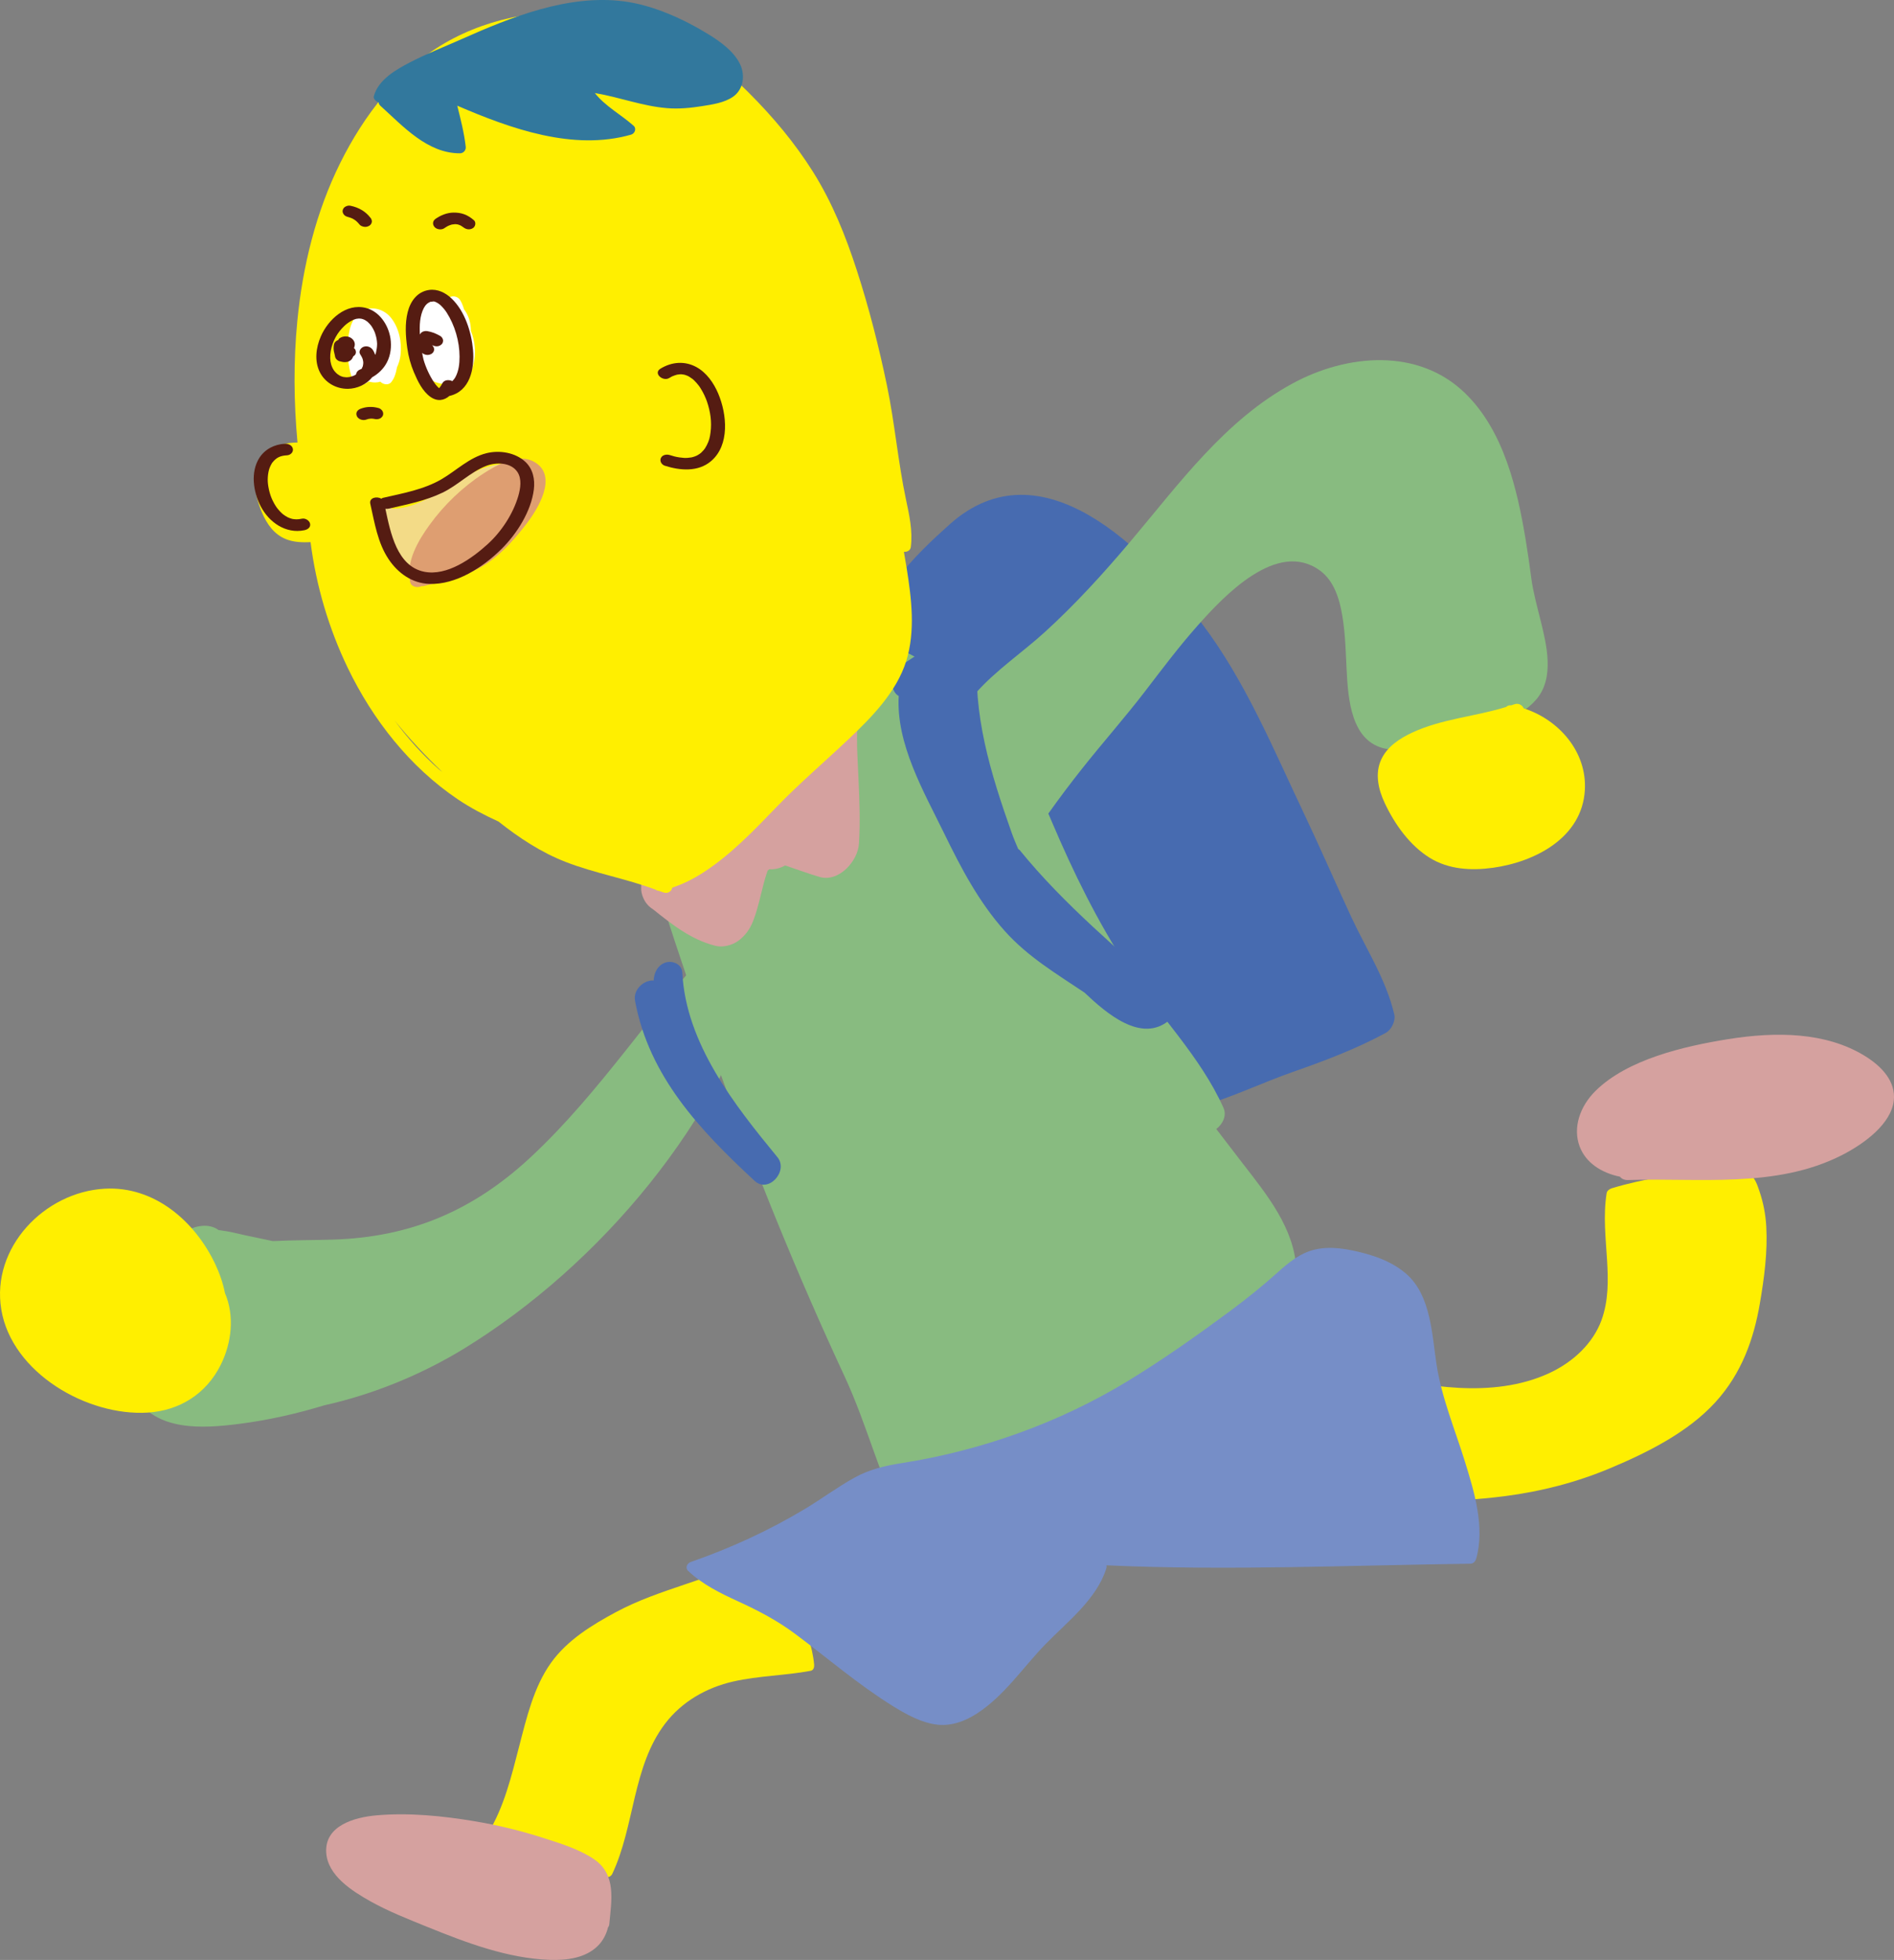 <?xml version="1.0" encoding="UTF-8"?>
<svg id="_レイヤー_1" data-name="レイヤー_1" xmlns="http://www.w3.org/2000/svg" version="1.1" viewBox="0 0 207.921 215.067">
  <rect x="0" y="0" width="207.921" height="215.067" fill="#808080" stroke="none"/>
  <!-- Generator: Adobe Illustrator 29.2.1, SVG Export Plug-In . SVG Version: 2.1.0 Build 116)  -->
  <defs>
    <style>
      .st0 {
        fill: none;
      }

      .st1 {
        fill: #f3db87;
      }

      .st2 {
        fill: #551c12;
      }

      .st3 {
        fill: #476bb0;
      }

      .st4 {
        fill: #d5a19f;
      }

      .st5 {
        fill: #32789d;
      }

      .st6 {
        fill: #88bb80;
      }

      .st7 {
        fill: #fff;
      }

      .st8 {
        fill: #768ec7;
      }

      .st9 {
        fill: #ffef00;
      }

      .st10 {
        fill: #de9e71;
      }
    </style>
  </defs>
  <path class="st9" d="M152.88,165.033c.432-.025.865-.045,1.297-.068.342.409,1.224.307,1.563-.082,3.16-.155,6.324-.304,9.48-.711,3.98-.514,7.835-1.51,11.52-3.054,4.285-1.795,8.586-3.99,11.56-7.237,2.934-3.203,4.239-7.031,4.89-10.821.483-2.813.866-5.683.709-8.478-.075-1.335-.327-2.63-.757-3.892-.215-.631-.438-1.322-.97-1.809-1.078-.987-2.984-.639-4.484-.464-3.634.423-7.217.905-10.742,1.971-.268.081-.53.286-.569.527-.397,2.487-.1,4.947.046,7.398.129,2.165.171,4.413-.622,6.575-.907,2.47-3.056,4.576-5.824,5.833-6.106,2.771-13.665,1.445-19.506-.09-.531-.14-1.403.148-1.295.721.806,4.296,2.487,8.389,4.376,12.364-.305.017-.612.031-.917.049-1.224.072-.855,1.332.245,1.268Z"/>
  <path class="st4" d="M173.411,125.805c.66,1.757,2.35,2.891,4.427,3.315.163.215.467.381.871.367,7.724-.255,16.26.963,23.51-2.742,2.519-1.287,5.394-3.447,5.679-5.98.238-2.114-1.348-3.778-3.209-4.915-4.257-2.6-9.691-2.674-15.004-1.819-4.913.79-11.012,2.23-14.504,5.648-1.767,1.73-2.533,4.094-1.77,6.126Z"/>
  <path class="st9" d="M53.553,201.203c-.238.386-.046.91.383,1.081,4.065,1.618,8.326,2.626,12.563,3.677.303.075.59-.071.72-.347,2.472-5.249,2.197-11.739,5.787-16.465,1.849-2.433,4.554-3.97,7.507-4.639,2.786-.631,5.674-.646,8.481-1.169.321-.06.407-.411.382-.679-.399-4.265-3.108-7.788-4.335-11.801-.036-.118-.105-.214-.187-.3.505-.574-.642-1.47-1.229-.906-2.274,2.184-5.476,3.203-8.396,4.191-2.608.883-5.185,1.751-7.617,3.057-2.643,1.419-5.34,3.073-7.117,5.553-1.899,2.65-2.688,6.048-3.495,9.152-.853,3.284-1.65,6.674-3.448,9.594Z"/>
  <path class="st4" d="M35.812,203.284c.15,2.517,2.829,4.21,4.79,5.315,2.016,1.136,4.178,1.978,6.318,2.847,4.245,1.723,8.826,3.459,13.454,3.614,1.825.061,3.9-.19,5.257-1.539.583-.58.929-1.28,1.119-2.031.068-.082.121-.182.134-.326.244-2.627.817-5.482-1.704-7.172-1.627-1.091-3.616-1.692-5.462-2.29-2.485-.805-5.031-1.42-7.607-1.852-3.508-.588-7.233-.965-10.794-.648-2.348.209-5.684,1.099-5.506,4.083Z"/>
  <g>
    <path class="st3" d="M104.242,57.548c-3.535,3.163-9.325,8.577-8.472,13.826.072.441.264.706.496.891-.09.454-.027.922.281,1.312,4.733,6.008,7.342,13.186,10.56,20.04,3.168,6.745,7.471,12.4,12.175,18.14,2.033,2.481,3.959,5.178,6.13,7.532,1.82,1.973,3.83,2.821,6.482,2.073,3.372-.951,6.661-2.556,9.977-3.717,3.511-1.229,6.975-2.529,10.253-4.304.616-.333,1.102-1.314.94-2.014-.885-3.81-3.06-7.136-4.698-10.652-1.751-3.759-3.392-7.566-5.173-11.312-3.405-7.16-6.448-14.598-11.268-20.963-6.084-8.036-17.582-19.893-27.684-10.853Z"/>
    <path class="st6" d="M72.615,98.791c3.83,11.904,7.977,23.704,12.705,35.283,2.325,5.694,4.783,11.333,7.376,16.91,2.517,5.414,3.933,11.261,6.618,16.587.708,1.405,1.997,1.759,3.435,1.408,12.226-2.98,22.804-11.425,32.749-18.742,3.697-2.72,7.029-6.058,6.805-10.994-.202-4.446-3.253-8.188-5.861-11.552-.974-1.256-1.948-2.527-2.921-3.803.694-.517,1.176-1.465.792-2.322-2.538-5.667-7.139-10.192-10.511-15.359-3.336-5.112-5.953-10.439-8.335-16.042-.123-.29-.253-.591-.381-.891,1.179-1.658,2.401-3.283,3.664-4.878,2.297-2.901,4.758-5.67,7.008-8.607,1.855-2.421,3.69-4.86,5.717-7.142,2.83-3.186,8.727-9.506,13.445-6.028,1.552,1.144,2.133,3.135,2.439,4.949.364,2.158.378,4.356.505,6.535.198,3.399.757,7.93,5.043,8.155,1.214.064,2.425-.19,3.58-.543,1.335-.407,2.675-.774,4.022-1.14,2.737-.744,6.242-1.573,8.163-3.844,2.016-2.383,1.106-6.015.432-8.733-.375-1.514-.794-3.012-1-4.561-.187-1.404-.383-2.807-.616-4.205-.934-5.615-2.407-11.951-6.634-16.07-5.165-5.034-12.994-4.309-18.932-1.098-7.431,4.018-12.471,11.007-17.799,17.32-2.947,3.493-6.027,6.882-9.409,9.962-2.492,2.27-5.379,4.193-7.614,6.723-1.689-1.634-3.629-2.891-5.888-3.491-1.857-1.3-4.023-2.043-6.604-1.889-5.652.336-10.079,3.948-12.461,8.913-2.113,4.405-2.503,9.675-4.856,13.946-2.096-.991-5.616,2.326-4.677,5.243Z"/>
    <path class="st6" d="M83.954,105.929c-4.575,16.944-18.178,32.946-32.968,42.028-4.594,2.822-9.948,5.045-15.411,6.257-3.039.924-6.155,1.63-9.353,2.035-3.95.501-9.067.854-11.457-3.089-2.31-3.814.374-10.338,1.874-14.045.839-2.075,2.024-3.235,3.469-3.803,1.246-.904,2.883-1.093,3.882-.338.624.079,1.264.187,1.936.348,1.337.321,2.687.568,4.028.866,2.269-.112,4.532-.101,6.632-.166,8.449-.264,15.313-3.141,21.628-9.002,7.792-7.231,13.493-16.376,20.743-24.109,2.497-2.663,5.87-.214,4.997,3.018Z"/>
    <path class="st4" d="M92.408,77.103c-1.197-.482-2.648-.013-3.505.935-1.864,2.063-2.999,4.534-3.924,7.129-.365,1.024-.708,2.056-1.119,3.063-.031.074-.104.242-.166.385-.035.071-.06.123-.091.183-.223.236-.424.489-.593.757-.596.022-1.16.166-1.727.459.165-.081.33-.162.495-.244-1.52.734-3.192,1.062-4.802,1.533-1.989.582-3.975,1.462-5.407,3.009-.774.836-1.21,1.862-1.18,3.002-.025.43.056.845.241,1.243.224.515.574.92,1.051,1.216,2.103,1.681,4.203,3.35,6.875,4.017.769.192,1.776-.053,2.415-.499.813-.569,1.354-1.322,1.714-2.248.692-1.783.947-3.693,1.576-5.494.062-.054.12-.106.179-.166.619.045,1.211-.11,1.753-.418,1.261.417,2.504.894,3.783,1.264,2.115.611,4.196-1.732,4.318-3.651.146-2.303.063-4.615-.043-6.919-.046-1.015-.1-2.03-.139-3.046-.008-.193-.013-.388-.02-.582-.002-.071-.003-.143-.004-.214-.009-.556-.008-1.111.002-1.666.023-1.292-.389-2.529-1.682-3.05Z"/>
    <path class="st3" d="M111.078,91.431c.208.587.453,1.156.697,1.726.057.052.121.069.174.135,4.908,6.044,10.94,10.97,16.674,16.19.643.585.345,1.965-.255,2.467-3.073,2.571-6.903-.752-9.312-3.028-3.071-2.06-6.216-3.924-8.742-6.746-2.88-3.218-4.798-6.903-6.677-10.751-2.234-4.574-5.278-9.789-4.977-15.05-.877-.461-1.078-2.291.052-3.176.429-.336.879-.635,1.334-.923.043-.03.083-.062.128-.089,1.649-1.025,3.452-1.772,5.308-2.376,1.059-.346,1.936.474,1.844,1.545-.596,6.983,1.406,13.462,3.752,20.077Z"/>
    <path class="st3" d="M73.071,105.618c-.864.274-1.281,1.131-1.314,1.973-1.013-.081-2.281.956-2.044,2.23,1.542,8.313,7.143,14.21,13.128,19.758,1.529,1.418,3.743-1.091,2.507-2.595-4.749-5.776-10.047-12.474-10.445-20.26-.047-.913-1.049-1.355-1.832-1.107Z"/>
    <path class="st9" d="M.14,143.694c1.157,6.965,9.447,11.729,16.085,11.312,3.502-.22,6.408-2.059,7.991-5.209,1.229-2.446,1.547-5.414.479-7.907-.216-1.105-.597-2.185-1.066-3.177-2.234-4.718-6.683-8.575-12.129-8.275-6.625.365-12.487,6.469-11.359,13.256Z"/>
    <path class="st9" d="M28.742,56.203c.543,1.289,1.355,2.469,2.709,2.982.837.317,1.744.346,2.642.306.613,4.803,2.017,9.516,4.088,13.806,2.744,5.687,6.803,10.857,12.067,14.408,1.422.959,2.934,1.739,4.481,2.448,2.251,1.782,4.658,3.373,7.341,4.419,3.227,1.258,6.665,1.837,9.905,3.052.094.073.213.115.352.125.155.061.317.103.471.167.521.203.949-.134.999-.514,1.165-.383,2.262-.93,3.308-1.597,3.096-1.975,5.666-4.69,8.203-7.313,2.504-2.589,5.234-4.91,7.849-7.383,2.522-2.385,5.27-5.179,6.329-8.577,1.025-3.288.575-6.863.045-10.2-.094-.593-.201-1.184-.302-1.775.354.016.709-.142.758-.527.227-1.769-.171-3.522-.535-5.244-.872-4.126-1.224-8.351-2.084-12.486-.887-4.268-1.971-8.526-3.319-12.673-1.222-3.761-2.688-7.414-4.799-10.771-1.986-3.158-4.398-6.034-7.035-8.667-2.267-2.264-4.647-4.322-7.513-5.793-2.675-1.373-5.559-2.295-8.532-2.747-5.903-.896-12.144.077-17.337,3.08-5.095,2.947-8.896,7.948-11.481,13.153-2.676,5.389-4.126,11.346-4.709,17.315-.434,4.437-.392,8.92.017,13.363-1.135.007-2.286.236-3.19.935-2.098,1.622-1.633,4.559-.729,6.705ZM43.316,79.058c1.613,1.996,3.376,3.873,5.242,5.661-.125-.107-.26-.199-.384-.308-1.813-1.603-3.427-3.409-4.858-5.353Z"/>
    <path class="st5" d="M41.521,11.224c.016.006.032.014.048.02.008.117.053.239.191.363,2.458,2.219,5.159,5.24,8.741,5.214.382-.003.668-.348.627-.71-.173-1.532-.558-3.021-.93-4.513,5.905,2.541,12.736,4.986,19.085,3.176.402-.115.622-.664.276-.972-1.395-1.24-3.113-2.138-4.259-3.593,2.659.441,5.211,1.435,7.911,1.657,1.311.108,2.596-.018,3.89-.224,1.113-.178,2.397-.363,3.349-1.01,1.168-.793,1.378-2.369.8-3.576-.683-1.425-2.135-2.46-3.439-3.268-2.729-1.69-6.13-3.23-9.347-3.644-6.093-.785-12.376,1.737-17.821,4.165-1.879.838-3.808,1.583-5.635,2.534-1.565.815-3.456,1.888-3.969,3.702-.085.301.249.583.483.677Z"/>
    <path class="st7" d="M45.406,38.289c.012-.253.043-.507.091-.759-.037-.566-.03-1.134-.003-1.654.059-1.135.257-2.838,1.475-3.334.722-.294,1.485.002,2.072.45.056-.076.1-.16.161-.232.351-.411,1.052-.261,1.312.162.194.315.326.677.436,1.05.018.022.044.034.06.057.476.681.684,1.472.68,2.266.473,1.169.592,2.5.272,3.711-.056.213-.113.436-.197.64-.147.358-.439.442-.795.502-.123.021-.249.028-.374.041-.038.038-.085.068-.127.102-.479.591-1.173.948-2.03.808-.831-.136-1.667-.615-2.214-1.251-.618-.719-.864-1.622-.821-2.559Z"/>
    <path class="st7" d="M38.17,38.243c.005-1.253.17-2.856,1.122-3.781,1.061-1.032,2.747-.696,3.624.401.895,1.119,1.217,2.69,1.053,4.095-.054.466-.186.922-.384,1.338-.058.333-.14.659-.256.97-.089.238-.214.454-.369.656-.302.394-.913.277-1.206-.043-.095.024-.185.055-.286.069-.355.049-.679.013-.973-.085-.204.123-.401.258-.627.339-.377.136-.8-.027-1.012-.355-.281-.434-.413-.985-.509-1.487-.133-.695-.18-1.409-.178-2.116Z"/>
    <g>
      <path class="st0" d="M46.818,38.942c.193.031.394-.02.56-.118.143-.084.257-.254.278-.418.023-.186-.058-.333-.167-.474-.018-.023-.036-.046-.054-.069.181.101.365.148.572.135.186-.012.361-.103.49-.234.117-.118.168-.316.137-.476-.031-.16-.16-.34-.303-.42-.223-.126-.454-.243-.693-.336-.241-.093-.497-.157-.751-.2-.231-.039-.543.042-.695.231-.035.044-.065.091-.099.137-.05-.962-.018-2.044.437-2.905.178-.336.431-.587.797-.701-.129.04.37-.012.173-.027.068.005.138.011.205.026-.005-.001-.079-.03.06.022.183.068.446.231.613.391.255.245.477.516.647.778.907,1.406,1.421,3.184,1.423,4.856.001.781-.086,1.545-.44,2.217-.091.173-.223.337-.352.469-.373-.187-.91-.159-1.106.251-.092.192-.237.387-.341.522-.02-.015-.038-.029-.049-.037.07.055-.103-.095-.137-.131-.141-.146-.263-.305-.375-.473-.51-.766-.922-1.673-1.161-2.524-.065-.232-.1-.475-.146-.714.122.127.308.195.475.222Z"/>
      <path class="st2" d="M45.445,40.862c.406.961.938,2.075,1.815,2.693.76.535,1.505.387,2.068-.104,2.27-.513,2.783-2.991,2.598-5.062-.175-1.962-.895-4.253-2.363-5.644-.661-.626-1.537-1.064-2.469-.926-1.296.192-2.039,1.24-2.339,2.437-.318,1.269-.224,2.652-.043,3.936.132.935.364,1.8.731,2.67ZM46.489,39.433c-.065-.232-.1-.475-.146-.714.122.127.308.195.475.222.193.031.394-.02.56-.118.143-.084.257-.254.278-.418.023-.186-.058-.333-.167-.474-.018-.023-.036-.046-.054-.069.181.101.365.148.572.135.186-.012.361-.103.49-.234.117-.118.168-.316.137-.476-.031-.16-.16-.34-.303-.42-.223-.126-.454-.243-.693-.336-.241-.093-.497-.157-.751-.2-.231-.039-.543.042-.695.231-.035.044-.065.091-.099.137-.05-.962-.018-2.044.437-2.905.178-.336.431-.587.797-.701-.129.04.37-.012.173-.027.068.005.138.011.205.026-.005-.001-.079-.03.06.022.183.068.446.231.613.391.255.245.477.516.647.778.907,1.406,1.421,3.184,1.423,4.856.001.781-.086,1.545-.44,2.217-.091.173-.223.337-.352.469-.373-.187-.91-.159-1.106.251-.092.192-.237.387-.341.522-.02-.015-.038-.029-.049-.037.07.055-.103-.095-.137-.131-.141-.146-.263-.305-.375-.473-.51-.766-.922-1.673-1.161-2.524Z"/>
    </g>
    <g>
      <path class="st2" d="M35.106,40.829c.579,1.171,1.8,1.849,3.084,1.836.99-.01,2.04-.468,2.655-1.259.685-.385,1.261-.931,1.632-1.645.414-.8.52-1.739.388-2.622-.219-1.466-1.2-2.967-2.701-3.349-2.169-.552-4.137,1.265-4.945,3.127-.529,1.219-.721,2.685-.113,3.913ZM36.25,39.304c-.031-1.056.401-2.17,1.039-2.978.162-.205.341-.396.531-.576.03-.028.244-.214.16-.146.079-.064.16-.126.243-.185.139-.098.284-.181.432-.262.027-.011.129-.061.16-.073.075-.029.152-.055.229-.078.028-.008.056-.015.084-.022.006-.001.013-.003.019-.003.073-.007.146-.021.219-.026.034-.002.062-.002.085-.001-.015-.001-.027-.002-.055-.005.025.003.051.005.077.006.009.001.012.001.013.001.04.002.08.005.119.01.036.005.072.013.109.018.056.018.113.033.168.054.046.017.093.042.14.059.018.01.036.02.054.03.071.041.14.087.206.135.021.015.041.032.062.046.094.09.189.177.275.276.05.057.095.117.143.176.018.027.036.054.054.081.081.125.154.254.219.388.033.068.065.136.094.206.011.026.044.119.055.146.042.13.082.259.113.393.035.151.061.305.079.459.009.078.013.155.02.233 0.0.037.001.073.001.11-.003.318-.057.619-.122.929-.001.007-0.0.004-.001.009-.002.004-.001.001-.003.007-.017.044-.03.089-.046.134-.011.03-.024.058-.036.088-.071-.183-.14-.367-.254-.539-.218-.33-.627-.488-1.012-.355-.316.109-.594.505-.379.829.077.117.149.237.208.365.006.013.039.097.046.11.016.048.03.098.042.147.013.058.023.116.032.175-0-.002.005.055.008.089-.002.037-.003.123-.004.137-.003.037-.007.073-.013.11-.008.054-.019.108-.031.161-.003.014-.001.01-.003.018-.004.008-.004.005-.013.026-.034.084-.069.167-.112.248-.001.002-.006.009-.008.012-.054.023-.108.046-.163.067-.241.091-.418.297-.437.533-.053.033-.106.066-.158.099-.018.011-.017.012-.023.017-.007.002-.005 0-.02.006-.055.022-.108.046-.163.066-.093.034-.188.058-.281.088-.019.006-.017.007-.023.01-.011 0-.016-0-.048.004-.049.006-.098.014-.147.02-.059.006-.12.006-.178.013-.008.001-.004.001-.01.002-.108-.006-.214-.019-.322-.033-.023-.004-.045-.008-.067-.013-.048-.015-.097-.029-.144-.046-.059-.021-.115-.045-.172-.069-.009-.004-.006-.002-.013-.005-.004-.003.002-.001-.009-.008-.083-.049-.165-.098-.243-.156-.137-.101-.331-.305-.422-.441-.267-.397-.39-.866-.403-1.326Z"/>
      <path class="st2" d="M39.474,34.955c.004 0.0.008.001.013.001.001.001-.011-.001-.035-.002.01 0.0.016.001.022.001Z"/>
    </g>
    <path class="st2" d="M36.659,38.563c-.052-.241-.045-.497-.002-.739.043-.244.212-.418.444-.498.007-.002.014 0.0.021-.002.05-.108.132-.203.23-.255.173-.091.227-.11.419-.145.088-.016.19-.011.273-.005.176.012.366.08.513.179.188.127.326.313.377.535.043.185-.002.372-.071.543-.002.004-.007.007-.009.012.061.053.119.111.15.178.072.154.101.338.016.495-.058.109-.144.183-.242.246-.01.024-.023.047-.032.072-.035.099-.092.191-.162.27-.153.171-.394.268-.618.285-.248.019-.466-.031-.703-.097-.216-.06-.442-.278-.476-.506-.029-.193-.087-.378-.128-.568Z"/>
    <path class="st2" d="M39.171,45.195c.087-.163.224-.267.396-.334.287-.111.599-.184.907-.201.18-.01.364-.008.544.01.191.019.379.066.565.114.161.042.342.201.418.346.075.143.095.348.017.495-.084.156-.224.282-.396.334l-.189.041c-.136.013-.269-.004-.398-.049.048.012.096.023.144.034-.135-.032-.272-.043-.409-.052-.1.004-.2.013-.3.03-.091.024-.183.048-.271.082-.177.069-.418.055-.593-.009-.158-.058-.344-.188-.418-.346-.072-.154-.101-.338-.016-.495Z"/>
    <path class="st1" d="M45.804,63.792c3.099,1.072,6.45-1.37,8.699-3.233,1.194-.989,2.358-2.064,3.26-3.333.762-1.072,1.572-2.349,1.677-3.698.272-3.526-4.688-2.875-6.727-2.029-1.741.722-3.296,1.806-4.923,2.742-1.466.844-3.061,1.607-4.771,1.571-.256-.709-1.662-.603-1.474.221.629,2.766,1.143,6.681,4.26,7.759Z"/>
    <path class="st10" d="M45.032,63.886c.12.529.831.654,1.237.431.094.009.191.005.29-.021,2.403-.637,4.91-1.106,6.998-2.538,1.635-1.122,3.057-2.735,4.257-4.302,1.245-1.626,3.473-5.223.868-6.753-1.753-1.03-4.135.302-5.608,1.256-2.276,1.475-4.327,3.44-5.916,5.637-1.255,1.735-2.636,4.053-2.126,6.29Z"/>
    <path class="st2" d="M42.665,61.368c1.028,1.531,2.576,2.635,4.458,2.706,2.946.11,5.904-1.829,7.925-3.825,1.693-1.672,3.253-4.13,3.556-6.527.139-1.1-.087-2.245-.918-3.031-1.104-1.043-2.856-1.317-4.29-.958-1.874.469-3.268,1.879-4.89,2.833-1.967,1.157-4.26,1.557-6.454,2.062-.075.017-.137.057-.195.099-.488-.307-1.358-.108-1.208.551.47,2.072.807,4.29,2.016,6.09ZM42.308,55.831c.127.01.256.007.376-.02,2.003-.461,4.031-.854,5.896-1.752,1.686-.812,3.039-2.246,4.781-2.932,1.082-.426,2.733-.416,3.449.678.493.754.326,1.803.091,2.614-.568,1.954-1.839,3.899-3.339,5.269-1.741,1.59-4.492,3.56-6.999,3.05-2.978-.606-3.696-4.272-4.255-6.907Z"/>
    <path class="st2" d="M47.812,24.015c.569-.399,1.272-.681,1.974-.687.401-.004.79.044,1.17.182.399.144.734.371,1.056.642.283.237.186.717-.11.892-.367.217-.765.127-1.075-.133.031.026.103.081.029.027-.032-.023-.063-.047-.095-.069-.056-.039-.115-.076-.174-.111-.013-.007-.026-.015-.04-.022-.055-.024-.109-.047-.165-.066-.044-.015-.089-.027-.133-.041-.026-.004-.053-.01-.079-.013-.062-.009-.125-.015-.188-.019l-.005-0c-.008 0-.008 0-.02.001-.113.005-.223.031-.335.039-.021.006-.042.011-.063.017-.063.018-.125.038-.187.061-.06.022-.119.049-.179.073-.014.007-.028.015-.042.022-.13.069-.254.148-.374.232-.306.214-.831.152-1.075-.133-.251-.294-.207-.67.11-.892Z"/>
    <path class="st2" d="M37.614,23.108c.031-.171.125-.328.278-.418.162-.096.372-.157.56-.118.465.096.9.249,1.306.501.34.211.651.487.894.806.065.063.109.137.132.222.038.079.05.162.035.251-.02.165-.135.334-.278.418-.166.098-.367.15-.56.118-.181-.029-.399-.099-.515-.251-.11-.145-.24-.273-.375-.395-.121-.094-.25-.178-.384-.251-.164-.073-.33-.14-.505-.182l.067.016c-.183-.04-.355-.101-.488-.243-.109-.117-.197-.308-.167-.473Z"/>
    <path class="st2" d="M28.469,50.249c.622-.974,1.662-1.488,2.802-1.555.365-.022.803.159.88.556.073.374-.271.689-.627.71-.739.043-1.175.23-1.622.799-.045.058-.006-.008-.074.109-.041.071-.08.141-.116.215-.036.074-.069.149-.1.226-.013.033-.06.173-.073.207-.1.354-.143.727-.148,1.094-.008.637.19,1.532.459,2.138.146.329.369.728.547.97.066.089.229.283.346.406.063.066.128.128.193.191.026.025.053.049.081.072.016.013.043.035.06.049.159.121.328.23.505.323.033.013.176.077.212.09.09.033.181.061.273.087.004.001.001-0.0.005.001.055.01.11.02.165.028.113.016.226.026.34.028-.155-.003.163-.013.219-.019.123-.013.244-.034.365-.059.355-.073.81.195.88.556.081.414-.282.639-.627.71-2.05.423-3.888-.871-4.801-2.636-.806-1.558-1.138-3.74-.144-5.295Z"/>
    <path class="st2" d="M72.55,50.263c.164-.37.649-.434.989-.325.398.127.639.193,1.048.254.167.025.334.04.502.054.044.003.089.005.133.006.089-.001.178-.004.267-.01.142-.01.283-.029.424-.052.021-.004.022-.003.029-.004.007-.002.007-.003.026-.008.078-.021.156-.042.232-.068.056-.019.111-.04.166-.061.015-.005.092-.041.127-.055.032-.018.105-.057.117-.065.055-.034.111-.068.164-.104.053-.036.105-.074.156-.113.011-.009.01-.007.015-.011.005-.005.004-.005.017-.017.093-.087.182-.177.265-.274.042-.049.08-.099.12-.149.014-.017.042-.059.059-.084.065-.103.126-.208.181-.317.266-.527.338-.825.415-1.413.149-1.139-.005-2.255-.399-3.409-.015-.044-.058-.16-.114-.297-.057-.139-.118-.276-.182-.411-.122-.254-.258-.502-.409-.74-.038-.06-.078-.119-.118-.178-.069-.101-.019-.028-.037-.053-.083-.11-.169-.217-.26-.321-.088-.101-.181-.197-.277-.29-.041-.039-.082-.076-.124-.114-.023-.021-.027-.026-.033-.032-.006-.004-.013-.008-.038-.027-.109-.081-.218-.159-.334-.229-.048-.029-.098-.056-.148-.082-.021-.01-.05-.024-.078-.034-.065-.024-.13-.05-.195-.073-.02-.007-.09-.027-.131-.039-.036-.007-.083-.017-.099-.019-.069-.009-.139-.015-.208-.025-.029-.004-.034-.006-.046-.008-.003.001-0.0.002-.015.003-.063.003-.126.005-.189.011-.074.007-.146.019-.22.03-.023.004-.025.003-.035.004-.004.002-.005.003-.026.01-.155.046-.306.096-.456.159-.035.015-.039.015-.037.014-.007.004-.024.014-.059.032-.09.048-.178.098-.265.151-.698.425-1.792-.521-.964-1.025,1.229-.748,2.651-.874,3.933-.181,1.121.606,1.917,1.755,2.404,2.904.959,2.26,1.297,5.671-.797,7.434-1.425,1.199-3.399,1.025-5.062.493-.344-.11-.589-.494-.435-.841Z"/>
    <path class="st9" d="M152.008,88.107c1.092,2.324,2.735,4.648,4.945,6.022,2.074,1.289,4.585,1.422,6.95,1.092,4.615-.643,9.773-3.289,10.08-8.516.248-4.218-2.867-7.748-6.715-8.978-.14-.335-.56-.611-1.007-.448-.121.044-.245.077-.366.119-.248-.023-.432.051-.552.179-3.422,1.064-7.086,1.296-10.367,2.837-1.342.631-2.688,1.521-3.337,2.908-.728,1.555-.33,3.297.369,4.784Z"/>
  </g>
  <path class="st8" d="M75.542,172.377c1.586,1.497,3.533,2.446,5.496,3.347,2.233,1.025,4.291,2.099,6.266,3.574,3.53,2.634,6.898,5.541,10.647,7.871,1.491.927,3.207,1.897,4.987,2.085,1.538.162,3.025-.398,4.3-1.222,3.038-1.965,5.069-5.083,7.557-7.636,2.398-2.461,5.591-4.9,6.659-8.305.037-.118.034-.225.011-.326,13.306.605,26.639-.001,39.953-.178.323-.004.552-.254.633-.539.987-3.452-.213-7.377-1.237-10.68-1.095-3.532-2.545-6.966-3.11-10.637-.502-3.263-.61-7.517-3.259-9.889-1.315-1.177-3.012-1.884-4.703-2.326-1.744-.456-3.643-.822-5.427-.393-1.6.385-2.85,1.419-4.048,2.494-1.709,1.534-3.488,2.962-5.335,4.326-3.605,2.664-7.316,5.285-11.148,7.615-7.544,4.587-16.105,7.629-24.821,8.995-1.826.286-3.515.685-5.146,1.585-1.867,1.03-3.588,2.318-5.415,3.417-3.982,2.393-8.198,4.324-12.584,5.851-.397.138-.624.643-.276.972Z"/>
</svg>